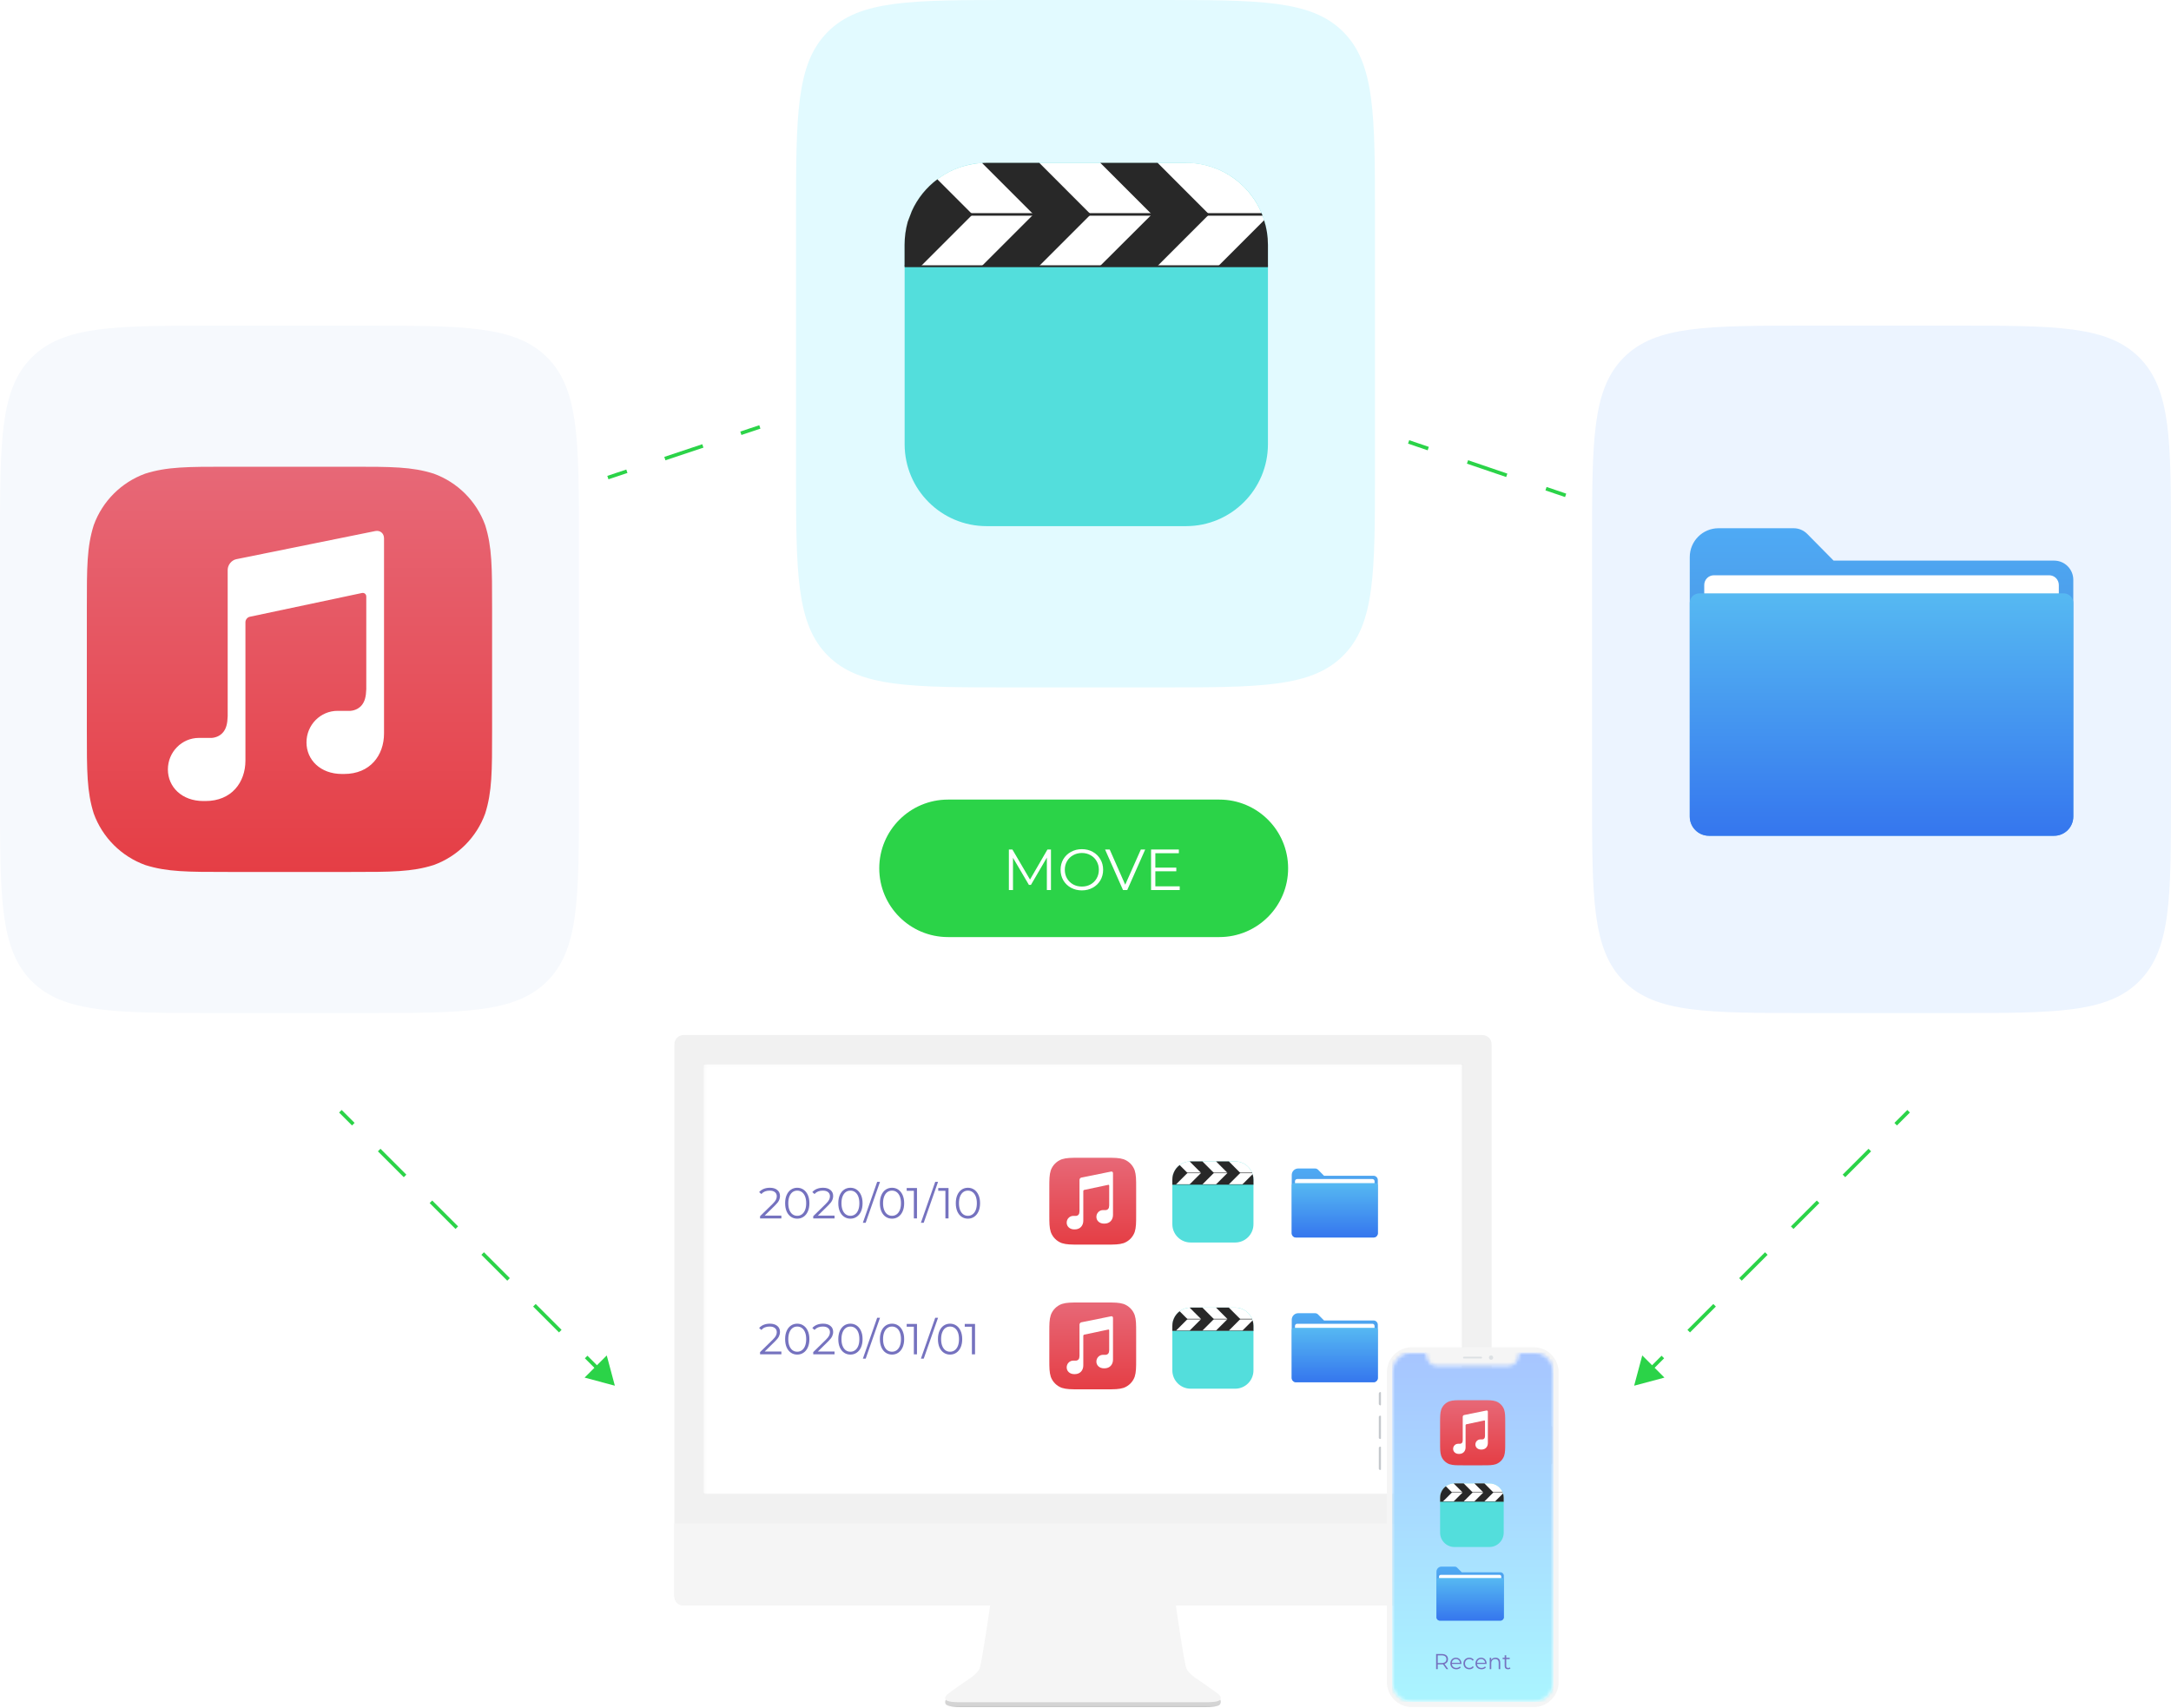 <svg width="600" height="472" viewBox="0 0 600 472" fill="none" xmlns="http://www.w3.org/2000/svg">
<path d="M243 240C243 229.507 251.507 221 262 221H337C347.493 221 356 229.507 356 240C356 250.493 347.493 259 337 259H262C251.507 259 243 250.493 243 240Z" fill="#2BD348"/>
<path d="M220 60C220 31.716 220 17.574 228.787 8.787C237.574 0 251.716 0 280 0H320C348.284 0 362.426 0 371.213 8.787C380 17.574 380 31.716 380 60V130C380 158.284 380 172.426 371.213 181.213C362.426 190 348.284 190 320 190H280C251.716 190 237.574 190 228.787 181.213C220 172.426 220 158.284 220 130V60Z" fill="#E2FAFF"/>
<path d="M0 150C0 121.716 0 107.574 8.787 98.787C17.574 90 31.716 90 60 90H100C128.284 90 142.426 90 151.213 98.787C160 107.574 160 121.716 160 150V220C160 248.284 160 262.426 151.213 271.213C142.426 280 128.284 280 100 280H60C31.716 280 17.574 280 8.787 271.213C0 262.426 0 248.284 0 220V150Z" fill="#F6F9FD"/>
<path d="M350.42 67.659V122.775C350.42 135.28 340.28 145.42 327.776 145.42H272.659C260.154 145.42 250.014 135.28 250.014 122.775V67.659C250.014 55.126 260.154 45.014 272.659 45.014H327.776C340.266 45.014 350.42 55.126 350.42 67.659Z" fill="#53DEDC"/>
<path d="M350.42 67.659V73.513H250.014V67.659C250.014 65.451 250.327 63.315 250.883 61.293C251.111 60.595 251.353 59.926 251.609 59.242C251.723 58.929 251.866 58.658 252.008 58.345C253.575 54.841 256.01 51.822 259.072 49.543C261.764 47.492 264.954 46.068 268.429 45.427C269.412 45.228 270.423 45.086 271.448 45.057C271.847 45 272.232 45 272.659 45H327.776C332.817 45 337.474 46.652 341.22 49.429C343.043 50.768 344.638 52.377 345.963 54.172C347.031 55.624 347.956 57.191 348.654 58.914C348.711 59.028 348.74 59.142 348.797 59.256C348.854 59.37 348.911 59.513 348.939 59.627C349.11 60.054 349.253 60.438 349.366 60.894C350.05 63.002 350.42 65.309 350.42 67.659Z" fill="white"/>
<path d="M259.058 49.557C256.01 51.821 253.561 54.855 251.994 58.358L250.869 61.306C250.313 63.329 250 65.451 250 67.673V73.526H254.543L268.785 59.284L259.058 49.557ZM287.229 45.014H272.645C272.218 45.014 271.833 45.014 271.434 45.071L285.619 59.256L271.363 73.512H287.2L301.456 59.256L287.229 45.014ZM319.928 45.014H304.091L318.333 59.256L304.034 73.512H319.9L334.156 59.256L319.928 45.014ZM349.352 60.879L336.72 73.512H350.42V67.659C350.42 65.308 350.05 63.001 349.352 60.879Z" fill="#282828"/>
<path d="M348.925 59.612H262.063V58.915H348.654C348.711 59.029 348.74 59.142 348.797 59.257C348.84 59.356 348.896 59.499 348.925 59.612ZM250.014 73.328H350.42V73.84H250.014V73.328Z" fill="#282828"/>
<path fill-rule="evenodd" clip-rule="evenodd" d="M97.293 311.071L93.718 307.496L94.425 306.789L98 310.364L97.293 311.071ZM111.593 325.371L104.443 318.221L105.15 317.514L112.3 324.664L111.593 325.371ZM125.893 339.671L118.743 332.521L119.45 331.814L126.6 338.964L125.893 339.671ZM140.193 353.971L133.043 346.821L133.75 346.114L140.9 353.264L140.193 353.971ZM154.493 368.271L147.343 361.121L148.05 360.414L155.2 367.564L154.493 368.271ZM165.218 378.996L161.643 375.421L162.35 374.714L165.925 378.289L165.218 378.996Z" fill="#2BD348"/>
<path d="M169.928 382.999L161.563 380.758L167.687 374.634L169.928 382.999Z" fill="#2BD348"/>
<path fill-rule="evenodd" clip-rule="evenodd" d="M523.558 310.364L527.133 306.789L527.84 307.496L524.265 311.071L523.558 310.364ZM509.258 324.664L516.408 317.514L517.115 318.221L509.965 325.371L509.258 324.664ZM494.958 338.964L502.108 331.814L502.815 332.521L495.665 339.671L494.958 338.964ZM480.658 353.264L487.808 346.114L488.515 346.821L481.365 353.971L480.658 353.264ZM466.358 367.564L473.508 360.414L474.215 361.121L467.065 368.271L466.358 367.564ZM455.633 378.289L459.208 374.714L459.915 375.421L456.34 378.996L455.633 378.289Z" fill="#2BD348"/>
<path d="M451.63 382.999L453.871 374.634L459.995 380.758L451.63 382.999Z" fill="#2BD348"/>
<path d="M186.385 288.604C186.385 287.203 187.522 286.068 188.925 286.068H409.688C411.091 286.068 412.228 287.203 412.228 288.604V441.221C412.228 442.621 411.091 443.757 409.688 443.757H188.925C187.522 443.757 186.385 442.621 186.385 441.221V288.604Z" fill="#F1F1F1"/>
<path d="M186.385 421.039H412.228V441.192C412.228 442.608 411.091 443.757 409.688 443.757H188.925C187.522 443.757 186.385 442.608 186.385 441.192V421.039Z" fill="#F5F5F5"/>
<path d="M261.465 471.119C261.066 470.767 261.104 469.72 261.97 469.147H336.628C337.494 469.72 337.567 470.546 337.133 471.119C336.686 471.71 334.462 471.839 333.307 471.818H265.292C264.136 471.839 262.115 471.691 261.465 471.119Z" fill="url(#paint0_linear)"/>
<path d="M273.641 443.757C273.641 443.757 271.393 459.439 270.74 461.127C270.088 462.815 266.898 464.643 266.318 465.065C265.738 465.487 263.708 466.894 262.838 467.527C261.968 468.16 260.894 468.889 261.315 469.707C261.678 470.41 263.998 470.504 265.158 470.481H303.512H333.455C334.615 470.504 336.935 470.41 337.298 469.707C337.719 468.889 336.645 468.16 335.775 467.527C334.905 466.894 332.875 465.487 332.295 465.065C331.715 464.643 328.525 462.815 327.873 461.127C327.22 459.439 324.973 443.757 324.973 443.757H303.512H273.641Z" fill="#F5F5F5"/>
<path fill-rule="evenodd" clip-rule="evenodd" d="M403.993 294.303H194.62V412.803H403.993V294.303ZM194.403 294.086V413.021H404.21V294.086H194.403Z" fill="#E1E1E1"/>
<mask id="mask0" mask-type="alpha" maskUnits="userSpaceOnUse" x="194" y="294" width="211" height="120">
<path d="M194.403 294.086H404.21V413.021H194.403V294.086Z" fill="#F5F5F5"/>
</mask>
<g mask="url(#mask0)">
<path d="M194.403 294.086H404.21V413.021H194.403V294.086Z" fill="#F5F5F5"/>
</g>
<mask id="mask1" mask-type="alpha" maskUnits="userSpaceOnUse" x="194" y="294" width="211" height="120">
<path d="M194.403 294.086H404.21V413.021H194.403V294.086Z" fill="#F5F5F5"/>
</mask>
<g mask="url(#mask1)">
<path d="M194.403 294.086H404.21V413.021H194.403V294.086Z" fill="white"/>
</g>
<g filter="url(#filter0_d)">
<path d="M383.062 385.194C383.062 384.947 383.262 384.748 383.509 384.748C383.591 384.748 383.657 384.814 383.657 384.896V388.286C383.657 388.369 383.591 388.435 383.509 388.435C383.262 388.435 383.062 388.235 383.062 387.989V385.194Z" fill="#C4C8CC"/>
</g>
<g filter="url(#filter1_d)">
<path d="M383.062 391.647C383.062 391.45 383.222 391.29 383.419 391.29H383.538C383.604 391.29 383.657 391.343 383.657 391.409V397.594C383.657 397.66 383.604 397.713 383.538 397.713H383.419C383.222 397.713 383.062 397.554 383.062 397.356V391.647Z" fill="#C4C8CC"/>
</g>
<g filter="url(#filter2_d)">
<path d="M383.062 400.211C383.062 400.014 383.222 399.854 383.419 399.854H383.538C383.604 399.854 383.657 399.908 383.657 399.973V406.159C383.657 406.225 383.604 406.278 383.538 406.278H383.419C383.222 406.278 383.062 406.118 383.062 405.921V400.211Z" fill="#C4C8CC"/>
</g>
<g filter="url(#filter3_d)">
<path d="M430.524 394.264C430.524 394.198 430.578 394.145 430.643 394.145C430.84 394.145 431 394.305 431 394.502V404.375C431 404.572 430.84 404.731 430.643 404.731C430.578 404.731 430.524 404.678 430.524 404.613V394.264Z" fill="#E0E0E2"/>
</g>
<path fill-rule="evenodd" clip-rule="evenodd" d="M423.863 372.377H390.199C386.389 372.377 383.3 375.465 383.3 379.276V464.921C383.3 468.731 386.389 471.82 390.199 471.82H423.863C427.673 471.82 430.762 468.731 430.762 464.921V379.276C430.762 375.465 427.673 372.377 423.863 372.377ZM384.728 379.276C384.728 376.254 387.178 373.804 390.199 373.804H393.659C394.069 373.948 394.363 374.339 394.363 374.798C394.363 376.253 395.542 377.432 396.997 377.432H416.947C418.401 377.432 419.581 376.253 419.581 374.798C419.581 374.339 419.874 373.948 420.284 373.804H423.863C426.885 373.804 429.335 376.254 429.335 379.276V464.921C429.335 467.943 426.885 470.393 423.863 470.393H390.199C387.178 470.393 384.728 467.943 384.728 464.921V379.276Z" fill="#F5F5F5"/>
<path d="M404.355 375.232C404.355 375.1 404.461 374.994 404.593 374.994H409.351C409.482 374.994 409.589 375.1 409.589 375.232C409.589 375.363 409.482 375.469 409.351 375.469H404.593C404.461 375.469 404.355 375.363 404.355 375.232Z" fill="#DCE0E3"/>
<path d="M412.682 375.231C412.682 375.56 412.415 375.826 412.087 375.826C411.758 375.826 411.492 375.56 411.492 375.231C411.492 374.903 411.758 374.637 412.087 374.637C412.415 374.637 412.682 374.903 412.682 375.231Z" fill="#DCE0E3"/>
<mask id="mask2" mask-type="alpha" maskUnits="userSpaceOnUse" x="384" y="373" width="46" height="98">
<path fill-rule="evenodd" clip-rule="evenodd" d="M384.735 378.988C384.731 379.083 384.728 379.179 384.728 379.276V464.921C384.728 467.943 387.178 470.393 390.2 470.393H423.863C426.885 470.393 429.335 467.943 429.335 464.921V379.276C429.335 379.264 429.335 379.252 429.335 379.24C429.316 376.235 426.873 373.804 423.863 373.804H420.285C419.875 373.948 419.581 374.339 419.581 374.798C419.581 376.253 418.402 377.432 416.947 377.432H396.997C395.542 377.432 394.363 376.253 394.363 374.798C394.363 374.339 394.069 373.948 393.659 373.804H390.2C388.836 373.804 387.589 374.303 386.631 375.127C386.262 375.445 385.936 375.812 385.663 376.216C385.123 377.015 384.788 377.964 384.735 378.988Z" fill="black"/>
</mask>
<g mask="url(#mask2)">
<path d="M384.728 373.804H429.335V470.393H384.728V373.804Z" fill="url(#paint1_linear)"/>
</g>
<path d="M346.419 366.466V378.771C346.419 381.562 344.155 383.826 341.364 383.826H329.059C326.267 383.826 324.003 381.562 324.003 378.771V366.466C324.003 363.668 326.267 361.41 329.059 361.41H341.364C344.152 361.41 346.419 363.668 346.419 366.466Z" fill="#53DEDC"/>
<path d="M346.419 366.466V367.773H324.003V366.466C324.003 365.973 324.073 365.496 324.197 365.045C324.248 364.889 324.302 364.739 324.36 364.587C324.385 364.517 324.417 364.456 324.449 364.386C324.798 363.604 325.342 362.93 326.026 362.422C326.627 361.964 327.339 361.646 328.115 361.503C328.334 361.458 328.56 361.426 328.789 361.42C328.878 361.407 328.964 361.407 329.059 361.407H341.364C342.489 361.407 343.529 361.776 344.365 362.396C344.772 362.695 345.128 363.054 345.424 363.455C345.662 363.779 345.869 364.129 346.025 364.514C346.038 364.539 346.044 364.565 346.057 364.59C346.069 364.615 346.082 364.647 346.089 364.673C346.127 364.768 346.158 364.854 346.184 364.956C346.337 365.426 346.419 365.941 346.419 366.466Z" fill="white"/>
<path d="M326.022 362.425C325.342 362.93 324.795 363.607 324.445 364.39L324.194 365.048C324.07 365.499 324 365.973 324 366.469V367.776H325.014L328.194 364.596L326.022 362.425ZM332.311 361.41H329.055C328.96 361.41 328.874 361.41 328.785 361.423L331.952 364.59L328.769 367.773H332.305L335.488 364.59L332.311 361.41ZM339.612 361.41H336.076L339.255 364.59L336.063 367.773H339.605L342.788 364.59L339.612 361.41ZM346.18 364.952L343.36 367.773H346.419V366.466C346.419 365.941 346.336 365.426 346.18 364.952Z" fill="#282828"/>
<path d="M346.085 364.669H326.693V364.514H346.025C346.038 364.539 346.044 364.565 346.057 364.59C346.066 364.612 346.079 364.644 346.085 364.669ZM324.003 367.731H346.419V367.846H324.003V367.731Z" fill="#282828"/>
<path d="M346.419 326.059V338.363C346.419 341.155 344.155 343.419 341.364 343.419H329.059C326.267 343.419 324.003 341.155 324.003 338.363V326.059C324.003 323.261 326.267 321.003 329.059 321.003H341.364C344.152 321.003 346.419 323.261 346.419 326.059Z" fill="#53DEDC"/>
<path d="M346.419 326.059V327.365H324.003V326.059C324.003 325.566 324.073 325.089 324.197 324.637C324.248 324.482 324.302 324.332 324.36 324.18C324.385 324.11 324.417 324.049 324.449 323.979C324.798 323.197 325.342 322.523 326.026 322.014C326.627 321.556 327.339 321.238 328.115 321.095C328.334 321.051 328.56 321.019 328.789 321.013C328.878 321 328.964 321 329.059 321H341.364C342.489 321 343.529 321.369 344.365 321.989C344.772 322.288 345.128 322.647 345.424 323.048C345.662 323.372 345.869 323.722 346.025 324.106C346.038 324.132 346.044 324.157 346.057 324.183C346.069 324.208 346.082 324.24 346.089 324.265C346.127 324.361 346.158 324.447 346.184 324.548C346.337 325.019 346.419 325.534 346.419 326.059Z" fill="white"/>
<path d="M326.022 322.017C325.342 322.523 324.795 323.2 324.445 323.982L324.194 324.641C324.07 325.092 324 325.566 324 326.062V327.369H325.014L328.194 324.189L326.022 322.017ZM332.311 321.003H329.055C328.96 321.003 328.874 321.003 328.785 321.016L331.952 324.183L328.769 327.365H332.305L335.488 324.183L332.311 321.003ZM339.612 321.003H336.076L339.255 324.183L336.063 327.365H339.605L342.788 324.183L339.612 321.003ZM346.18 324.545L343.36 327.365H346.419V326.059C346.419 325.534 346.336 325.019 346.18 324.545Z" fill="#282828"/>
<path d="M346.085 324.262H326.693V324.106H346.025C346.038 324.132 346.044 324.157 346.057 324.183C346.066 324.205 346.079 324.237 346.085 324.262ZM324.003 327.324H346.419V327.439H324.003V327.324Z" fill="#282828"/>
<path d="M215.949 335.992V336.76H210.057V336.148L213.549 332.728C213.989 332.296 214.285 331.924 214.437 331.612C214.597 331.292 214.677 330.972 214.677 330.652C214.677 330.156 214.505 329.772 214.161 329.5C213.825 329.22 213.341 329.08 212.709 329.08C211.725 329.08 210.961 329.392 210.417 330.016L209.805 329.488C210.133 329.104 210.549 328.808 211.053 328.6C211.565 328.392 212.141 328.288 212.781 328.288C213.637 328.288 214.313 328.492 214.809 328.9C215.313 329.3 215.565 329.852 215.565 330.556C215.565 330.988 215.469 331.404 215.277 331.804C215.085 332.204 214.721 332.664 214.185 333.184L211.329 335.992H215.949Z" fill="#7572BF"/>
<path d="M220.334 336.832C219.686 336.832 219.106 336.66 218.594 336.316C218.09 335.972 217.694 335.48 217.406 334.84C217.126 334.192 216.986 333.432 216.986 332.56C216.986 331.688 217.126 330.932 217.406 330.292C217.694 329.644 218.09 329.148 218.594 328.804C219.106 328.46 219.686 328.288 220.334 328.288C220.982 328.288 221.558 328.46 222.062 328.804C222.574 329.148 222.974 329.644 223.262 330.292C223.55 330.932 223.694 331.688 223.694 332.56C223.694 333.432 223.55 334.192 223.262 334.84C222.974 335.48 222.574 335.972 222.062 336.316C221.558 336.66 220.982 336.832 220.334 336.832ZM220.334 336.04C220.822 336.04 221.25 335.904 221.618 335.632C221.994 335.36 222.286 334.964 222.494 334.444C222.702 333.924 222.806 333.296 222.806 332.56C222.806 331.824 222.702 331.196 222.494 330.676C222.286 330.156 221.994 329.76 221.618 329.488C221.25 329.216 220.822 329.08 220.334 329.08C219.846 329.08 219.414 329.216 219.038 329.488C218.67 329.76 218.382 330.156 218.174 330.676C217.966 331.196 217.862 331.824 217.862 332.56C217.862 333.296 217.966 333.924 218.174 334.444C218.382 334.964 218.67 335.36 219.038 335.632C219.414 335.904 219.846 336.04 220.334 336.04Z" fill="#7572BF"/>
<path d="M230.644 335.992V336.76H224.752V336.148L228.244 332.728C228.684 332.296 228.98 331.924 229.132 331.612C229.292 331.292 229.372 330.972 229.372 330.652C229.372 330.156 229.2 329.772 228.856 329.5C228.52 329.22 228.036 329.08 227.404 329.08C226.42 329.08 225.656 329.392 225.112 330.016L224.5 329.488C224.828 329.104 225.244 328.808 225.748 328.6C226.26 328.392 226.836 328.288 227.476 328.288C228.332 328.288 229.008 328.492 229.504 328.9C230.008 329.3 230.26 329.852 230.26 330.556C230.26 330.988 230.164 331.404 229.972 331.804C229.78 332.204 229.416 332.664 228.88 333.184L226.024 335.992H230.644Z" fill="#7572BF"/>
<path d="M235.029 336.832C234.381 336.832 233.801 336.66 233.289 336.316C232.785 335.972 232.389 335.48 232.101 334.84C231.821 334.192 231.681 333.432 231.681 332.56C231.681 331.688 231.821 330.932 232.101 330.292C232.389 329.644 232.785 329.148 233.289 328.804C233.801 328.46 234.381 328.288 235.029 328.288C235.677 328.288 236.253 328.46 236.757 328.804C237.269 329.148 237.669 329.644 237.957 330.292C238.245 330.932 238.389 331.688 238.389 332.56C238.389 333.432 238.245 334.192 237.957 334.84C237.669 335.48 237.269 335.972 236.757 336.316C236.253 336.66 235.677 336.832 235.029 336.832ZM235.029 336.04C235.517 336.04 235.945 335.904 236.313 335.632C236.689 335.36 236.981 334.964 237.189 334.444C237.397 333.924 237.501 333.296 237.501 332.56C237.501 331.824 237.397 331.196 237.189 330.676C236.981 330.156 236.689 329.76 236.313 329.488C235.945 329.216 235.517 329.08 235.029 329.08C234.541 329.08 234.109 329.216 233.733 329.488C233.365 329.76 233.077 330.156 232.869 330.676C232.661 331.196 232.557 331.824 232.557 332.56C232.557 333.296 232.661 333.924 232.869 334.444C233.077 334.964 233.365 335.36 233.733 335.632C234.109 335.904 234.541 336.04 235.029 336.04Z" fill="#7572BF"/>
<path d="M242.428 326.656H243.208L239.248 337.96H238.468L242.428 326.656Z" fill="#7572BF"/>
<path d="M246.526 336.832C245.878 336.832 245.298 336.66 244.786 336.316C244.282 335.972 243.886 335.48 243.598 334.84C243.318 334.192 243.178 333.432 243.178 332.56C243.178 331.688 243.318 330.932 243.598 330.292C243.886 329.644 244.282 329.148 244.786 328.804C245.298 328.46 245.878 328.288 246.526 328.288C247.174 328.288 247.75 328.46 248.254 328.804C248.766 329.148 249.166 329.644 249.454 330.292C249.742 330.932 249.886 331.688 249.886 332.56C249.886 333.432 249.742 334.192 249.454 334.84C249.166 335.48 248.766 335.972 248.254 336.316C247.75 336.66 247.174 336.832 246.526 336.832ZM246.526 336.04C247.014 336.04 247.442 335.904 247.81 335.632C248.186 335.36 248.478 334.964 248.686 334.444C248.894 333.924 248.998 333.296 248.998 332.56C248.998 331.824 248.894 331.196 248.686 330.676C248.478 330.156 248.186 329.76 247.81 329.488C247.442 329.216 247.014 329.08 246.526 329.08C246.038 329.08 245.606 329.216 245.23 329.488C244.862 329.76 244.574 330.156 244.366 330.676C244.158 331.196 244.054 331.824 244.054 332.56C244.054 333.296 244.158 333.924 244.366 334.444C244.574 334.964 244.862 335.36 245.23 335.632C245.606 335.904 246.038 336.04 246.526 336.04Z" fill="#7572BF"/>
<path d="M253.427 328.36V336.76H252.563V329.128H250.583V328.36H253.427Z" fill="#7572BF"/>
<path d="M258.471 326.656H259.251L255.291 337.96H254.511L258.471 326.656Z" fill="#7572BF"/>
<path d="M262.146 328.36V336.76H261.282V329.128H259.302V328.36H262.146Z" fill="#7572BF"/>
<path d="M267.502 336.832C266.854 336.832 266.274 336.66 265.762 336.316C265.258 335.972 264.862 335.48 264.574 334.84C264.294 334.192 264.154 333.432 264.154 332.56C264.154 331.688 264.294 330.932 264.574 330.292C264.862 329.644 265.258 329.148 265.762 328.804C266.274 328.46 266.854 328.288 267.502 328.288C268.15 328.288 268.726 328.46 269.23 328.804C269.742 329.148 270.142 329.644 270.43 330.292C270.718 330.932 270.862 331.688 270.862 332.56C270.862 333.432 270.718 334.192 270.43 334.84C270.142 335.48 269.742 335.972 269.23 336.316C268.726 336.66 268.15 336.832 267.502 336.832ZM267.502 336.04C267.99 336.04 268.418 335.904 268.786 335.632C269.162 335.36 269.454 334.964 269.662 334.444C269.87 333.924 269.974 333.296 269.974 332.56C269.974 331.824 269.87 331.196 269.662 330.676C269.454 330.156 269.162 329.76 268.786 329.488C268.418 329.216 267.99 329.08 267.502 329.08C267.014 329.08 266.582 329.216 266.206 329.488C265.838 329.76 265.55 330.156 265.342 330.676C265.134 331.196 265.03 331.824 265.03 332.56C265.03 333.296 265.134 333.924 265.342 334.444C265.55 334.964 265.838 335.36 266.206 335.632C266.582 335.904 267.014 336.04 267.502 336.04Z" fill="#7572BF"/>
<path d="M215.949 373.559V374.327H210.057V373.715L213.549 370.295C213.989 369.863 214.285 369.491 214.437 369.179C214.597 368.859 214.677 368.539 214.677 368.219C214.677 367.723 214.505 367.339 214.161 367.067C213.825 366.787 213.341 366.647 212.709 366.647C211.725 366.647 210.961 366.959 210.417 367.583L209.805 367.055C210.133 366.671 210.549 366.375 211.053 366.167C211.565 365.959 212.141 365.855 212.781 365.855C213.637 365.855 214.313 366.059 214.809 366.467C215.313 366.867 215.565 367.419 215.565 368.123C215.565 368.555 215.469 368.971 215.277 369.371C215.085 369.771 214.721 370.231 214.185 370.751L211.329 373.559H215.949Z" fill="#7572BF"/>
<path d="M220.334 374.399C219.686 374.399 219.106 374.227 218.594 373.883C218.09 373.539 217.694 373.047 217.406 372.407C217.126 371.759 216.986 370.999 216.986 370.127C216.986 369.255 217.126 368.499 217.406 367.859C217.694 367.211 218.09 366.715 218.594 366.371C219.106 366.027 219.686 365.855 220.334 365.855C220.982 365.855 221.558 366.027 222.062 366.371C222.574 366.715 222.974 367.211 223.262 367.859C223.55 368.499 223.694 369.255 223.694 370.127C223.694 370.999 223.55 371.759 223.262 372.407C222.974 373.047 222.574 373.539 222.062 373.883C221.558 374.227 220.982 374.399 220.334 374.399ZM220.334 373.607C220.822 373.607 221.25 373.471 221.618 373.199C221.994 372.927 222.286 372.531 222.494 372.011C222.702 371.491 222.806 370.863 222.806 370.127C222.806 369.391 222.702 368.763 222.494 368.243C222.286 367.723 221.994 367.327 221.618 367.055C221.25 366.783 220.822 366.647 220.334 366.647C219.846 366.647 219.414 366.783 219.038 367.055C218.67 367.327 218.382 367.723 218.174 368.243C217.966 368.763 217.862 369.391 217.862 370.127C217.862 370.863 217.966 371.491 218.174 372.011C218.382 372.531 218.67 372.927 219.038 373.199C219.414 373.471 219.846 373.607 220.334 373.607Z" fill="#7572BF"/>
<path d="M230.644 373.559V374.327H224.752V373.715L228.244 370.295C228.684 369.863 228.98 369.491 229.132 369.179C229.292 368.859 229.372 368.539 229.372 368.219C229.372 367.723 229.2 367.339 228.856 367.067C228.52 366.787 228.036 366.647 227.404 366.647C226.42 366.647 225.656 366.959 225.112 367.583L224.5 367.055C224.828 366.671 225.244 366.375 225.748 366.167C226.26 365.959 226.836 365.855 227.476 365.855C228.332 365.855 229.008 366.059 229.504 366.467C230.008 366.867 230.26 367.419 230.26 368.123C230.26 368.555 230.164 368.971 229.972 369.371C229.78 369.771 229.416 370.231 228.88 370.751L226.024 373.559H230.644Z" fill="#7572BF"/>
<path d="M235.029 374.399C234.381 374.399 233.801 374.227 233.289 373.883C232.785 373.539 232.389 373.047 232.101 372.407C231.821 371.759 231.681 370.999 231.681 370.127C231.681 369.255 231.821 368.499 232.101 367.859C232.389 367.211 232.785 366.715 233.289 366.371C233.801 366.027 234.381 365.855 235.029 365.855C235.677 365.855 236.253 366.027 236.757 366.371C237.269 366.715 237.669 367.211 237.957 367.859C238.245 368.499 238.389 369.255 238.389 370.127C238.389 370.999 238.245 371.759 237.957 372.407C237.669 373.047 237.269 373.539 236.757 373.883C236.253 374.227 235.677 374.399 235.029 374.399ZM235.029 373.607C235.517 373.607 235.945 373.471 236.313 373.199C236.689 372.927 236.981 372.531 237.189 372.011C237.397 371.491 237.501 370.863 237.501 370.127C237.501 369.391 237.397 368.763 237.189 368.243C236.981 367.723 236.689 367.327 236.313 367.055C235.945 366.783 235.517 366.647 235.029 366.647C234.541 366.647 234.109 366.783 233.733 367.055C233.365 367.327 233.077 367.723 232.869 368.243C232.661 368.763 232.557 369.391 232.557 370.127C232.557 370.863 232.661 371.491 232.869 372.011C233.077 372.531 233.365 372.927 233.733 373.199C234.109 373.471 234.541 373.607 235.029 373.607Z" fill="#7572BF"/>
<path d="M242.428 364.223H243.208L239.248 375.527H238.468L242.428 364.223Z" fill="#7572BF"/>
<path d="M246.526 374.399C245.878 374.399 245.298 374.227 244.786 373.883C244.282 373.539 243.886 373.047 243.598 372.407C243.318 371.759 243.178 370.999 243.178 370.127C243.178 369.255 243.318 368.499 243.598 367.859C243.886 367.211 244.282 366.715 244.786 366.371C245.298 366.027 245.878 365.855 246.526 365.855C247.174 365.855 247.75 366.027 248.254 366.371C248.766 366.715 249.166 367.211 249.454 367.859C249.742 368.499 249.886 369.255 249.886 370.127C249.886 370.999 249.742 371.759 249.454 372.407C249.166 373.047 248.766 373.539 248.254 373.883C247.75 374.227 247.174 374.399 246.526 374.399ZM246.526 373.607C247.014 373.607 247.442 373.471 247.81 373.199C248.186 372.927 248.478 372.531 248.686 372.011C248.894 371.491 248.998 370.863 248.998 370.127C248.998 369.391 248.894 368.763 248.686 368.243C248.478 367.723 248.186 367.327 247.81 367.055C247.442 366.783 247.014 366.647 246.526 366.647C246.038 366.647 245.606 366.783 245.23 367.055C244.862 367.327 244.574 367.723 244.366 368.243C244.158 368.763 244.054 369.391 244.054 370.127C244.054 370.863 244.158 371.491 244.366 372.011C244.574 372.531 244.862 372.927 245.23 373.199C245.606 373.471 246.038 373.607 246.526 373.607Z" fill="#7572BF"/>
<path d="M253.427 365.927V374.327H252.563V366.695H250.583V365.927H253.427Z" fill="#7572BF"/>
<path d="M258.471 364.223H259.251L255.291 375.527H254.511L258.471 364.223Z" fill="#7572BF"/>
<path d="M262.569 374.399C261.921 374.399 261.34 374.227 260.828 373.883C260.324 373.539 259.928 373.047 259.64 372.407C259.361 371.759 259.221 370.999 259.221 370.127C259.221 369.255 259.361 368.499 259.64 367.859C259.928 367.211 260.324 366.715 260.828 366.371C261.34 366.027 261.921 365.855 262.569 365.855C263.216 365.855 263.792 366.027 264.297 366.371C264.809 366.715 265.209 367.211 265.497 367.859C265.785 368.499 265.929 369.255 265.929 370.127C265.929 370.999 265.785 371.759 265.497 372.407C265.209 373.047 264.809 373.539 264.297 373.883C263.792 374.227 263.216 374.399 262.569 374.399ZM262.569 373.607C263.056 373.607 263.485 373.471 263.853 373.199C264.229 372.927 264.521 372.531 264.729 372.011C264.937 371.491 265.041 370.863 265.041 370.127C265.041 369.391 264.937 368.763 264.729 368.243C264.521 367.723 264.229 367.327 263.853 367.055C263.485 366.783 263.056 366.647 262.569 366.647C262.081 366.647 261.648 366.783 261.272 367.055C260.904 367.327 260.617 367.723 260.409 368.243C260.201 368.763 260.097 369.391 260.097 370.127C260.097 370.863 260.201 371.491 260.409 372.011C260.617 372.531 260.904 372.927 261.272 373.199C261.648 373.471 262.081 373.607 262.569 373.607Z" fill="#7572BF"/>
<path d="M269.47 365.927V374.327H268.606V366.695H266.626V365.927H269.47Z" fill="#7572BF"/>
<path d="M399.768 461.351L398.808 460.001C398.7 460.013 398.588 460.019 398.472 460.019H397.344V461.351H396.9V457.151H398.472C399.008 457.151 399.428 457.279 399.732 457.535C400.036 457.791 400.188 458.143 400.188 458.591C400.188 458.919 400.104 459.197 399.936 459.425C399.772 459.649 399.536 459.811 399.228 459.911L400.254 461.351H399.768ZM398.46 459.641C398.876 459.641 399.194 459.549 399.414 459.365C399.634 459.181 399.744 458.923 399.744 458.591C399.744 458.251 399.634 457.991 399.414 457.811C399.194 457.627 398.876 457.535 398.46 457.535H397.344V459.641H398.46Z" fill="#7572BF"/>
<path d="M403.894 459.905H401.254C401.278 460.233 401.404 460.499 401.632 460.703C401.86 460.903 402.148 461.003 402.496 461.003C402.692 461.003 402.872 460.969 403.036 460.901C403.2 460.829 403.342 460.725 403.462 460.589L403.702 460.865C403.562 461.033 403.386 461.161 403.174 461.249C402.966 461.337 402.736 461.381 402.484 461.381C402.16 461.381 401.872 461.313 401.62 461.177C401.372 461.037 401.178 460.845 401.038 460.601C400.898 460.357 400.828 460.081 400.828 459.773C400.828 459.465 400.894 459.189 401.026 458.945C401.162 458.701 401.346 458.511 401.578 458.375C401.814 458.239 402.078 458.171 402.37 458.171C402.662 458.171 402.924 458.239 403.156 458.375C403.388 458.511 403.57 458.701 403.702 458.945C403.834 459.185 403.9 459.461 403.9 459.773L403.894 459.905ZM402.37 458.537C402.066 458.537 401.81 458.635 401.602 458.831C401.398 459.023 401.282 459.275 401.254 459.587H403.492C403.464 459.275 403.346 459.023 403.138 458.831C402.934 458.635 402.678 458.537 402.37 458.537Z" fill="#7572BF"/>
<path d="M406.075 461.381C405.763 461.381 405.483 461.313 405.235 461.177C404.991 461.041 404.799 460.851 404.659 460.607C404.519 460.359 404.449 460.081 404.449 459.773C404.449 459.465 404.519 459.189 404.659 458.945C404.799 458.701 404.991 458.511 405.235 458.375C405.483 458.239 405.763 458.171 406.075 458.171C406.347 458.171 406.589 458.225 406.801 458.333C407.017 458.437 407.187 458.591 407.311 458.795L406.993 459.011C406.889 458.855 406.757 458.739 406.597 458.663C406.437 458.583 406.263 458.543 406.075 458.543C405.847 458.543 405.641 458.595 405.457 458.699C405.277 458.799 405.135 458.943 405.031 459.131C404.931 459.319 404.881 459.533 404.881 459.773C404.881 460.017 404.931 460.233 405.031 460.421C405.135 460.605 405.277 460.749 405.457 460.853C405.641 460.953 405.847 461.003 406.075 461.003C406.263 461.003 406.437 460.965 406.597 460.889C406.757 460.813 406.889 460.697 406.993 460.541L407.311 460.757C407.187 460.961 407.017 461.117 406.801 461.225C406.585 461.329 406.343 461.381 406.075 461.381Z" fill="#7572BF"/>
<path d="M410.844 459.905H408.204C408.228 460.233 408.354 460.499 408.582 460.703C408.81 460.903 409.098 461.003 409.446 461.003C409.642 461.003 409.822 460.969 409.986 460.901C410.15 460.829 410.292 460.725 410.412 460.589L410.652 460.865C410.512 461.033 410.336 461.161 410.124 461.249C409.916 461.337 409.686 461.381 409.434 461.381C409.11 461.381 408.822 461.313 408.57 461.177C408.322 461.037 408.128 460.845 407.988 460.601C407.848 460.357 407.778 460.081 407.778 459.773C407.778 459.465 407.844 459.189 407.976 458.945C408.112 458.701 408.296 458.511 408.528 458.375C408.764 458.239 409.028 458.171 409.32 458.171C409.612 458.171 409.874 458.239 410.106 458.375C410.338 458.511 410.52 458.701 410.652 458.945C410.784 459.185 410.85 459.461 410.85 459.773L410.844 459.905ZM409.32 458.537C409.016 458.537 408.76 458.635 408.552 458.831C408.348 459.023 408.232 459.275 408.204 459.587H410.442C410.414 459.275 410.296 459.023 410.088 458.831C409.884 458.635 409.628 458.537 409.32 458.537Z" fill="#7572BF"/>
<path d="M413.325 458.171C413.721 458.171 414.035 458.287 414.267 458.519C414.503 458.747 414.621 459.081 414.621 459.521V461.351H414.195V459.563C414.195 459.235 414.113 458.985 413.949 458.813C413.785 458.641 413.551 458.555 413.247 458.555C412.907 458.555 412.637 458.657 412.437 458.861C412.241 459.061 412.143 459.339 412.143 459.695V461.351H411.717V458.195H412.125V458.777C412.241 458.585 412.401 458.437 412.605 458.333C412.813 458.225 413.053 458.171 413.325 458.171Z" fill="#7572BF"/>
<path d="M417.439 461.159C417.359 461.231 417.259 461.287 417.139 461.327C417.023 461.363 416.901 461.381 416.773 461.381C416.477 461.381 416.249 461.301 416.089 461.141C415.929 460.981 415.849 460.755 415.849 460.463V458.555H415.285V458.195H415.849V457.505H416.275V458.195H417.235V458.555H416.275V460.439C416.275 460.627 416.321 460.771 416.413 460.871C416.509 460.967 416.645 461.015 416.821 461.015C416.909 461.015 416.993 461.001 417.073 460.973C417.157 460.945 417.229 460.905 417.289 460.853L417.439 461.159Z" fill="#7572BF"/>
<path fill-rule="evenodd" clip-rule="evenodd" d="M210.158 118.474L204.908 120.224L204.592 119.276L209.842 117.526L210.158 118.474ZM194.408 123.724L183.908 127.224L183.592 126.276L194.092 122.776L194.408 123.724ZM173.408 130.724L168.158 132.474L167.842 131.526L173.092 129.776L173.408 130.724Z" fill="#2BD348"/>
<path fill-rule="evenodd" clip-rule="evenodd" d="M432.536 137.383L427.112 135.537L427.434 134.591L432.858 136.437L432.536 137.383ZM416.263 131.845L405.414 128.153L405.737 127.207L416.585 130.899L416.263 131.845ZM394.566 124.461L389.141 122.615L389.463 121.669L394.888 123.515L394.566 124.461Z" fill="#2BD348"/>
<path d="M290.456 234.8V246H289.32V237.04L284.92 244.576H284.36L279.96 237.088V246H278.824V234.8H279.8L284.664 243.104L289.48 234.8H290.456Z" fill="white"/>
<path d="M299.001 246.096C297.892 246.096 296.884 245.851 295.977 245.36C295.081 244.859 294.377 244.176 293.865 243.312C293.364 242.448 293.113 241.477 293.113 240.4C293.113 239.323 293.364 238.352 293.865 237.488C294.377 236.624 295.081 235.947 295.977 235.456C296.884 234.955 297.892 234.704 299.001 234.704C300.111 234.704 301.108 234.949 301.993 235.44C302.889 235.931 303.593 236.613 304.105 237.488C304.617 238.352 304.873 239.323 304.873 240.4C304.873 241.477 304.617 242.453 304.105 243.328C303.593 244.192 302.889 244.869 301.993 245.36C301.108 245.851 300.111 246.096 299.001 246.096ZM299.001 245.04C299.887 245.04 300.687 244.843 301.401 244.448C302.116 244.043 302.676 243.488 303.081 242.784C303.487 242.069 303.689 241.275 303.689 240.4C303.689 239.525 303.487 238.736 303.081 238.032C302.676 237.317 302.116 236.763 301.401 236.368C300.687 235.963 299.887 235.76 299.001 235.76C298.116 235.76 297.311 235.963 296.585 236.368C295.871 236.763 295.305 237.317 294.889 238.032C294.484 238.736 294.281 239.525 294.281 240.4C294.281 241.275 294.484 242.069 294.889 242.784C295.305 243.488 295.871 244.043 296.585 244.448C297.311 244.843 298.116 245.04 299.001 245.04Z" fill="white"/>
<path d="M316.496 234.8L311.536 246H310.368L305.408 234.8H306.688L310.976 244.528L315.296 234.8H316.496Z" fill="white"/>
<path d="M326.041 244.976V246H318.121V234.8H325.801V235.824H319.305V239.808H325.097V240.816H319.305V244.976H326.041Z" fill="white"/>
<path fill-rule="evenodd" clip-rule="evenodd" d="M96.952 129C108.196 129 113.817 129 119.869 130.913C126.477 133.319 131.681 138.523 134.087 145.131C136 151.183 136 156.805 136 168.048V201.952C136 213.196 136 218.817 134.087 224.869C131.681 231.477 126.477 236.681 119.869 239.086C113.817 241 108.196 241 96.952 241H63.048C51.804 241 46.182 241 40.131 239.086C33.523 236.681 28.319 231.477 25.913 224.869C24 218.817 24 213.196 24 201.952V168.048C24 156.805 24 151.183 25.913 145.131C28.319 138.523 33.523 133.319 40.131 130.913C46.182 129 51.804 129 63.048 129H96.952Z" fill="url(#paint2_linear)"/>
<path fill-rule="evenodd" clip-rule="evenodd" d="M46.4 212.675C46.4 217.493 50.243 221.399 56.209 221.399H56.795C63.987 221.399 67.83 216.254 67.83 210.197V171.964C67.83 171.276 68.369 170.607 69.032 170.47L100.027 163.903C100.691 163.766 101.229 164.216 101.229 164.896V190.5C101.161 192.64 100.785 193.839 100.07 194.787C99.365 195.721 98.222 196.36 96.861 196.474H93.286C88.546 196.474 84.703 200.38 84.703 205.198C84.703 210.016 88.546 213.921 94.512 213.921H95.098C102.291 213.921 106.133 208.776 106.133 202.719V155.963V148.787C106.133 147.415 105.064 146.514 103.729 146.778L65.33 154.552C64.002 154.814 62.925 156.136 62.925 157.532V163.441V197.977C62.858 200.118 62.481 201.316 61.767 202.265C61.062 203.199 59.918 203.838 58.558 203.951H54.983C50.243 203.951 46.4 207.857 46.4 212.675Z" fill="white"/>
<path fill-rule="evenodd" clip-rule="evenodd" d="M305.633 360C308.042 360 309.246 360 310.543 360.41C311.959 360.925 313.075 362.041 313.59 363.457C314 364.753 314 365.958 314 368.367V375.633C314 378.042 314 379.246 313.59 380.543C313.075 381.959 311.959 383.075 310.543 383.59C309.246 384 308.042 384 305.633 384H298.367C295.958 384 294.753 384 293.457 383.59C292.041 383.075 290.925 381.959 290.41 380.543C290 379.246 290 378.042 290 375.633V368.367C290 365.958 290 364.753 290.41 363.457C290.925 362.041 292.041 360.925 293.457 360.41C294.753 360 295.958 360 298.367 360H305.633Z" fill="url(#paint3_linear)"/>
<path fill-rule="evenodd" clip-rule="evenodd" d="M294.8 377.93C294.8 378.963 295.623 379.8 296.902 379.8H297.027C298.569 379.8 299.392 378.697 299.392 377.399V369.207C299.392 369.059 299.508 368.916 299.649 368.886L306.291 367.479C306.434 367.45 306.549 367.546 306.549 367.692V373.179C306.534 373.637 306.454 373.894 306.3 374.097C306.15 374.297 305.904 374.434 305.613 374.459H304.847C303.831 374.459 303.008 375.296 303.008 376.328C303.008 377.36 303.831 378.197 305.11 378.197H305.235C306.776 378.197 307.6 377.095 307.6 375.797V365.778V364.24C307.6 363.946 307.371 363.753 307.085 363.81L298.856 365.475C298.572 365.532 298.341 365.815 298.341 366.114V367.38V374.781C298.327 375.239 298.246 375.496 298.093 375.7C297.942 375.9 297.697 376.037 297.405 376.061H296.639C295.623 376.061 294.8 376.898 294.8 377.93Z" fill="white"/>
<path fill-rule="evenodd" clip-rule="evenodd" d="M358.784 362.962C357.799 362.962 357 363.763 357 364.75V364.97H365.921L364.287 363.316C364.064 363.089 363.76 362.962 363.442 362.962H358.784ZM379.599 364.97H357V380.845C357 381.504 357.533 382.038 358.189 382.038H379.599C380.256 382.038 380.788 381.504 380.788 380.845V366.162C380.788 365.504 380.256 364.97 379.599 364.97Z" fill="url(#paint4_linear)"/>
<path d="M357.897 366.484C357.897 366.15 358.166 365.88 358.497 365.88H379.291C379.622 365.88 379.89 366.15 379.89 366.484V379.932C379.89 380.599 379.353 381.14 378.691 381.14H359.097C358.435 381.14 357.897 380.599 357.897 379.932V366.484Z" fill="white"/>
<path d="M357 367.597C357 367.268 357.266 367.002 357.595 367.002H380.194C380.522 367.002 380.788 367.268 380.788 367.597V380.847C380.788 381.505 380.256 382.038 379.599 382.038H358.189C357.533 382.038 357 381.505 357 380.847V367.597Z" fill="url(#paint5_linear)"/>
<path d="M415.581 413.967V423.616C415.581 425.806 413.806 427.581 411.616 427.581H401.967C399.778 427.581 398.002 425.806 398.002 423.616V413.967C398.002 411.773 399.778 410.002 401.967 410.002H411.616C413.803 410.002 415.581 411.773 415.581 413.967Z" fill="#53DEDC"/>
<path d="M415.581 413.967V414.992H398.002V413.967C398.002 413.58 398.057 413.206 398.155 412.852C398.194 412.73 398.237 412.613 398.282 412.493C398.302 412.439 398.327 412.391 398.352 412.336C398.626 411.723 399.052 411.194 399.588 410.795C400.059 410.436 400.618 410.187 401.226 410.075C401.398 410.04 401.575 410.015 401.755 410.01C401.825 410 401.892 410 401.967 410H411.616C412.499 410 413.314 410.289 413.97 410.775C414.289 411.01 414.568 411.292 414.8 411.606C414.987 411.86 415.149 412.134 415.272 412.436C415.282 412.456 415.287 412.476 415.297 412.496C415.307 412.516 415.316 412.541 415.321 412.561C415.351 412.636 415.376 412.703 415.396 412.783C415.516 413.152 415.581 413.556 415.581 413.967Z" fill="white"/>
<path d="M399.586 410.798C399.052 411.194 398.623 411.725 398.349 412.339L398.152 412.855C398.055 413.209 398 413.58 398 413.969V414.994H398.795L401.289 412.501L399.586 410.798ZM404.518 410.002H401.964C401.89 410.002 401.822 410.002 401.753 410.012L404.236 412.496L401.74 414.992H404.513L407.009 412.496L404.518 410.002ZM410.243 410.002H407.47L409.963 412.496L407.46 414.992H410.238L412.733 412.496L410.243 410.002ZM415.394 412.78L413.182 414.992H415.581V413.967C415.581 413.556 415.516 413.152 415.394 412.78Z" fill="#282828"/>
<path d="M415.319 412.558H400.112V412.436H415.272C415.282 412.456 415.287 412.476 415.297 412.496C415.304 412.513 415.314 412.538 415.319 412.558ZM398.002 414.959H415.581V415.049H398.002V414.959Z" fill="#282828"/>
<path fill-rule="evenodd" clip-rule="evenodd" d="M305.633 320C308.042 320 309.246 320 310.543 320.41C311.959 320.925 313.075 322.041 313.59 323.457C314 324.753 314 325.958 314 328.367V335.633C314 338.042 314 339.246 313.59 340.543C313.075 341.959 311.959 343.075 310.543 343.59C309.246 344 308.042 344 305.633 344H298.367C295.958 344 294.753 344 293.457 343.59C292.041 343.075 290.925 341.959 290.41 340.543C290 339.246 290 338.042 290 335.633V328.367C290 325.958 290 324.753 290.41 323.457C290.925 322.041 292.041 320.925 293.457 320.41C294.753 320 295.958 320 298.367 320H305.633Z" fill="url(#paint6_linear)"/>
<path fill-rule="evenodd" clip-rule="evenodd" d="M294.8 337.93C294.8 338.963 295.623 339.8 296.902 339.8H297.027C298.569 339.8 299.392 338.697 299.392 337.399V329.207C299.392 329.059 299.508 328.916 299.649 328.886L306.291 327.479C306.434 327.45 306.549 327.546 306.549 327.692V333.179C306.534 333.637 306.454 333.894 306.3 334.097C306.15 334.297 305.904 334.434 305.613 334.459H304.847C303.831 334.459 303.008 335.296 303.008 336.328C303.008 337.36 303.831 338.197 305.11 338.197H305.235C306.776 338.197 307.6 337.095 307.6 335.797V325.778V324.24C307.6 323.946 307.371 323.753 307.085 323.81L298.856 325.475C298.572 325.532 298.341 325.815 298.341 326.114V327.38V334.781C298.327 335.239 298.246 335.496 298.093 335.7C297.942 335.9 297.697 336.037 297.405 336.061H296.639C295.623 336.061 294.8 336.898 294.8 337.93Z" fill="white"/>
<path fill-rule="evenodd" clip-rule="evenodd" d="M409.724 387C411.532 387 412.435 387 413.408 387.308C414.47 387.694 415.306 388.53 415.693 389.592C416 390.565 416 391.469 416 393.276V398.724C416 400.532 416 401.435 415.693 402.408C415.306 403.47 414.47 404.306 413.408 404.692C412.435 405 411.532 405 409.724 405H404.276C402.469 405 401.565 405 400.592 404.692C399.53 404.306 398.694 403.47 398.308 402.408C398 401.435 398 400.532 398 398.724V393.276C398 391.469 398 390.565 398.308 389.592C398.694 388.53 399.53 387.694 400.592 387.308C401.565 387 402.469 387 404.276 387H409.724Z" fill="url(#paint7_linear)"/>
<path fill-rule="evenodd" clip-rule="evenodd" d="M401.6 400.448C401.6 401.222 402.218 401.85 403.177 401.85H403.271C404.427 401.85 405.044 401.023 405.044 400.049V393.905C405.044 393.794 405.131 393.687 405.237 393.665L410.219 392.609C410.325 392.587 410.412 392.66 410.412 392.769V396.884C410.401 397.228 410.341 397.421 410.226 397.573C410.112 397.723 409.929 397.826 409.71 397.844H409.135C408.374 397.844 407.756 398.472 407.756 399.246C407.756 400.02 408.374 400.648 409.332 400.648H409.427C410.583 400.648 411.2 399.821 411.2 398.848V391.333V390.18C411.2 389.96 411.028 389.815 410.814 389.857L404.642 391.107C404.429 391.149 404.256 391.361 404.256 391.585V392.535V398.086C404.245 398.43 404.185 398.622 404.07 398.775C403.957 398.925 403.773 399.027 403.554 399.046H402.98C402.218 399.046 401.6 399.673 401.6 400.448Z" fill="white"/>
<path fill-rule="evenodd" clip-rule="evenodd" d="M358.784 322.962C357.799 322.962 357 323.763 357 324.75V324.97H365.921L364.287 323.316C364.064 323.089 363.76 322.962 363.442 322.962H358.784ZM379.599 324.97H357V340.845C357 341.504 357.533 342.038 358.189 342.038H379.599C380.256 342.038 380.788 341.504 380.788 340.845V326.162C380.788 325.504 380.256 324.97 379.599 324.97Z" fill="url(#paint8_linear)"/>
<path d="M357.897 326.484C357.897 326.15 358.166 325.88 358.497 325.88H379.291C379.622 325.88 379.89 326.15 379.89 326.484V339.932C379.89 340.599 379.353 341.14 378.691 341.14H359.097C358.435 341.14 357.897 340.599 357.897 339.932V326.484Z" fill="white"/>
<path d="M357 327.597C357 327.268 357.266 327.002 357.595 327.002H380.194C380.522 327.002 380.788 327.268 380.788 327.597V340.847C380.788 341.505 380.256 342.038 379.599 342.038H358.189C357.533 342.038 357 341.505 357 340.847V327.597Z" fill="url(#paint9_linear)"/>
<path d="M440 150C440 121.716 440 107.574 448.787 98.787C457.574 90 471.716 90 500 90H540C568.284 90 582.426 90 591.213 98.787C600 107.574 600 121.716 600 150V220C600 248.284 600 262.426 591.213 271.213C582.426 280 568.284 280 540 280H500C471.716 280 457.574 280 448.787 271.213C440 262.426 440 248.284 440 220V150Z" fill="#ECF4FF"/>
<path fill-rule="evenodd" clip-rule="evenodd" d="M474.95 146C470.559 146 467 149.568 467 153.969V154.947H506.75L499.472 147.576C498.477 146.567 497.12 146 495.705 146H474.95ZM567.7 154.948H467V225.688C467 228.622 469.373 231 472.3 231H567.7C570.627 231 573 228.622 573 225.688V160.26C573 157.326 570.627 154.948 567.7 154.948Z" fill="url(#paint10_linear)"/>
<path d="M471 161.692C471 160.205 472.197 159 473.673 159H566.327C567.803 159 569 160.205 569 161.692V221.617C569 224.59 566.607 227 563.655 227H476.345C473.393 227 471 224.59 471 221.617V161.692Z" fill="white"/>
<path d="M467 166.652C467 165.187 468.186 164 469.65 164H570.35C571.814 164 573 165.187 573 166.652V225.696C573 228.625 570.627 231 567.7 231H472.3C469.373 231 467 228.625 467 225.696V166.652Z" fill="url(#paint11_linear)"/>
<path fill-rule="evenodd" clip-rule="evenodd" d="M398.396 433C397.625 433 397 433.626 397 434.399V434.571H403.979L402.702 433.277C402.527 433.1 402.289 433 402.04 433H398.396ZM414.681 434.571H397V446.992C397 447.507 397.417 447.925 397.931 447.925H414.681C415.195 447.925 415.612 447.507 415.612 446.992V435.504C415.612 434.989 415.195 434.571 414.681 434.571Z" fill="url(#paint12_linear)"/>
<path d="M397.702 435.755C397.702 435.494 397.912 435.283 398.171 435.283H414.44C414.699 435.283 414.909 435.494 414.909 435.755V446.277C414.909 446.799 414.489 447.222 413.971 447.222H398.641C398.122 447.222 397.702 446.799 397.702 446.277V435.755Z" fill="white"/>
<path d="M397 436.626C397 436.369 397.208 436.161 397.465 436.161H415.146C415.403 436.161 415.612 436.369 415.612 436.626V446.993C415.612 447.508 415.195 447.925 414.681 447.925H397.931C397.417 447.925 397 447.508 397 446.993V436.626Z" fill="url(#paint13_linear)"/>
<defs>
<filter id="filter0_d" x="376.062" y="379.748" width="10.595" height="13.688" filterUnits="userSpaceOnUse" color-interpolation-filters="sRGB">
<feFlood flood-opacity="0" result="BackgroundImageFix"/>
<feColorMatrix in="SourceAlpha" type="matrix" values="0 0 0 0 0 0 0 0 0 0 0 0 0 0 0 0 0 0 127 0"/>
<feOffset dx="-2"/>
<feGaussianBlur stdDeviation="2.5"/>
<feColorMatrix type="matrix" values="0 0 0 0 0 0 0 0 0 0 0 0 0 0 0 0 0 0 0.12 0"/>
<feBlend mode="normal" in2="BackgroundImageFix" result="effect1_dropShadow"/>
<feBlend mode="normal" in="SourceGraphic" in2="effect1_dropShadow" result="shape"/>
</filter>
<filter id="filter1_d" x="376.062" y="386.29" width="10.595" height="16.423" filterUnits="userSpaceOnUse" color-interpolation-filters="sRGB">
<feFlood flood-opacity="0" result="BackgroundImageFix"/>
<feColorMatrix in="SourceAlpha" type="matrix" values="0 0 0 0 0 0 0 0 0 0 0 0 0 0 0 0 0 0 127 0"/>
<feOffset dx="-2"/>
<feGaussianBlur stdDeviation="2.5"/>
<feColorMatrix type="matrix" values="0 0 0 0 0 0 0 0 0 0 0 0 0 0 0 0 0 0 0.12 0"/>
<feBlend mode="normal" in2="BackgroundImageFix" result="effect1_dropShadow"/>
<feBlend mode="normal" in="SourceGraphic" in2="effect1_dropShadow" result="shape"/>
</filter>
<filter id="filter2_d" x="376.062" y="394.854" width="10.595" height="16.423" filterUnits="userSpaceOnUse" color-interpolation-filters="sRGB">
<feFlood flood-opacity="0" result="BackgroundImageFix"/>
<feColorMatrix in="SourceAlpha" type="matrix" values="0 0 0 0 0 0 0 0 0 0 0 0 0 0 0 0 0 0 127 0"/>
<feOffset dx="-2"/>
<feGaussianBlur stdDeviation="2.5"/>
<feColorMatrix type="matrix" values="0 0 0 0 0 0 0 0 0 0 0 0 0 0 0 0 0 0 0.12 0"/>
<feBlend mode="normal" in2="BackgroundImageFix" result="effect1_dropShadow"/>
<feBlend mode="normal" in="SourceGraphic" in2="effect1_dropShadow" result="shape"/>
</filter>
<filter id="filter3_d" x="423.524" y="389.145" width="10.476" height="20.587" filterUnits="userSpaceOnUse" color-interpolation-filters="sRGB">
<feFlood flood-opacity="0" result="BackgroundImageFix"/>
<feColorMatrix in="SourceAlpha" type="matrix" values="0 0 0 0 0 0 0 0 0 0 0 0 0 0 0 0 0 0 127 0"/>
<feOffset dx="-2"/>
<feGaussianBlur stdDeviation="2.5"/>
<feColorMatrix type="matrix" values="0 0 0 0 0 0 0 0 0 0 0 0 0 0 0 0 0 0 0.12 0"/>
<feBlend mode="normal" in2="BackgroundImageFix" result="effect1_dropShadow"/>
<feBlend mode="normal" in="SourceGraphic" in2="effect1_dropShadow" result="shape"/>
</filter>
<linearGradient id="paint0_linear" x1="299.299" y1="470.928" x2="299.299" y2="472.009" gradientUnits="userSpaceOnUse">
<stop offset="0.475" stop-color="#D4D4D4"/>
<stop offset="1" stop-color="#B4B4B4"/>
</linearGradient>
<linearGradient id="paint1_linear" x1="407.031" y1="373.804" x2="407.031" y2="470.393" gradientUnits="userSpaceOnUse">
<stop stop-color="#A7C5FF"/>
<stop offset="1" stop-color="#AAF5FF"/>
</linearGradient>
<linearGradient id="paint2_linear" x1="80" y1="129" x2="80" y2="241" gradientUnits="userSpaceOnUse">
<stop stop-color="#E76877"/>
<stop offset="1" stop-color="#E53E45"/>
</linearGradient>
<linearGradient id="paint3_linear" x1="302" y1="360" x2="302" y2="384" gradientUnits="userSpaceOnUse">
<stop stop-color="#E76877"/>
<stop offset="1" stop-color="#E53E45"/>
</linearGradient>
<linearGradient id="paint4_linear" x1="368.894" y1="362.962" x2="368.894" y2="367.982" gradientUnits="userSpaceOnUse">
<stop stop-color="#4EAAF5"/>
<stop offset="1" stop-color="#4D9EEA"/>
</linearGradient>
<linearGradient id="paint5_linear" x1="368.894" y1="367.002" x2="368.894" y2="382.038" gradientUnits="userSpaceOnUse">
<stop stop-color="#56B9F2"/>
<stop offset="1" stop-color="#3576EE"/>
</linearGradient>
<linearGradient id="paint6_linear" x1="302" y1="320" x2="302" y2="344" gradientUnits="userSpaceOnUse">
<stop stop-color="#E76877"/>
<stop offset="1" stop-color="#E53E45"/>
</linearGradient>
<linearGradient id="paint7_linear" x1="407" y1="387" x2="407" y2="405" gradientUnits="userSpaceOnUse">
<stop stop-color="#E76877"/>
<stop offset="1" stop-color="#E53E45"/>
</linearGradient>
<linearGradient id="paint8_linear" x1="368.894" y1="322.962" x2="368.894" y2="327.982" gradientUnits="userSpaceOnUse">
<stop stop-color="#4EAAF5"/>
<stop offset="1" stop-color="#4D9EEA"/>
</linearGradient>
<linearGradient id="paint9_linear" x1="368.894" y1="327.002" x2="368.894" y2="342.038" gradientUnits="userSpaceOnUse">
<stop stop-color="#56B9F2"/>
<stop offset="1" stop-color="#3576EE"/>
</linearGradient>
<linearGradient id="paint10_linear" x1="520" y1="146" x2="520" y2="168.368" gradientUnits="userSpaceOnUse">
<stop stop-color="#4EAAF5"/>
<stop offset="1" stop-color="#4D9EEA"/>
</linearGradient>
<linearGradient id="paint11_linear" x1="520" y1="164" x2="520" y2="231" gradientUnits="userSpaceOnUse">
<stop stop-color="#56B9F2"/>
<stop offset="1" stop-color="#3576EE"/>
</linearGradient>
<linearGradient id="paint12_linear" x1="406.306" y1="433" x2="406.306" y2="436.928" gradientUnits="userSpaceOnUse">
<stop stop-color="#4EAAF5"/>
<stop offset="1" stop-color="#4D9EEA"/>
</linearGradient>
<linearGradient id="paint13_linear" x1="406.306" y1="436.161" x2="406.306" y2="447.925" gradientUnits="userSpaceOnUse">
<stop stop-color="#56B9F2"/>
<stop offset="1" stop-color="#3576EE"/>
</linearGradient>
</defs>
</svg>
